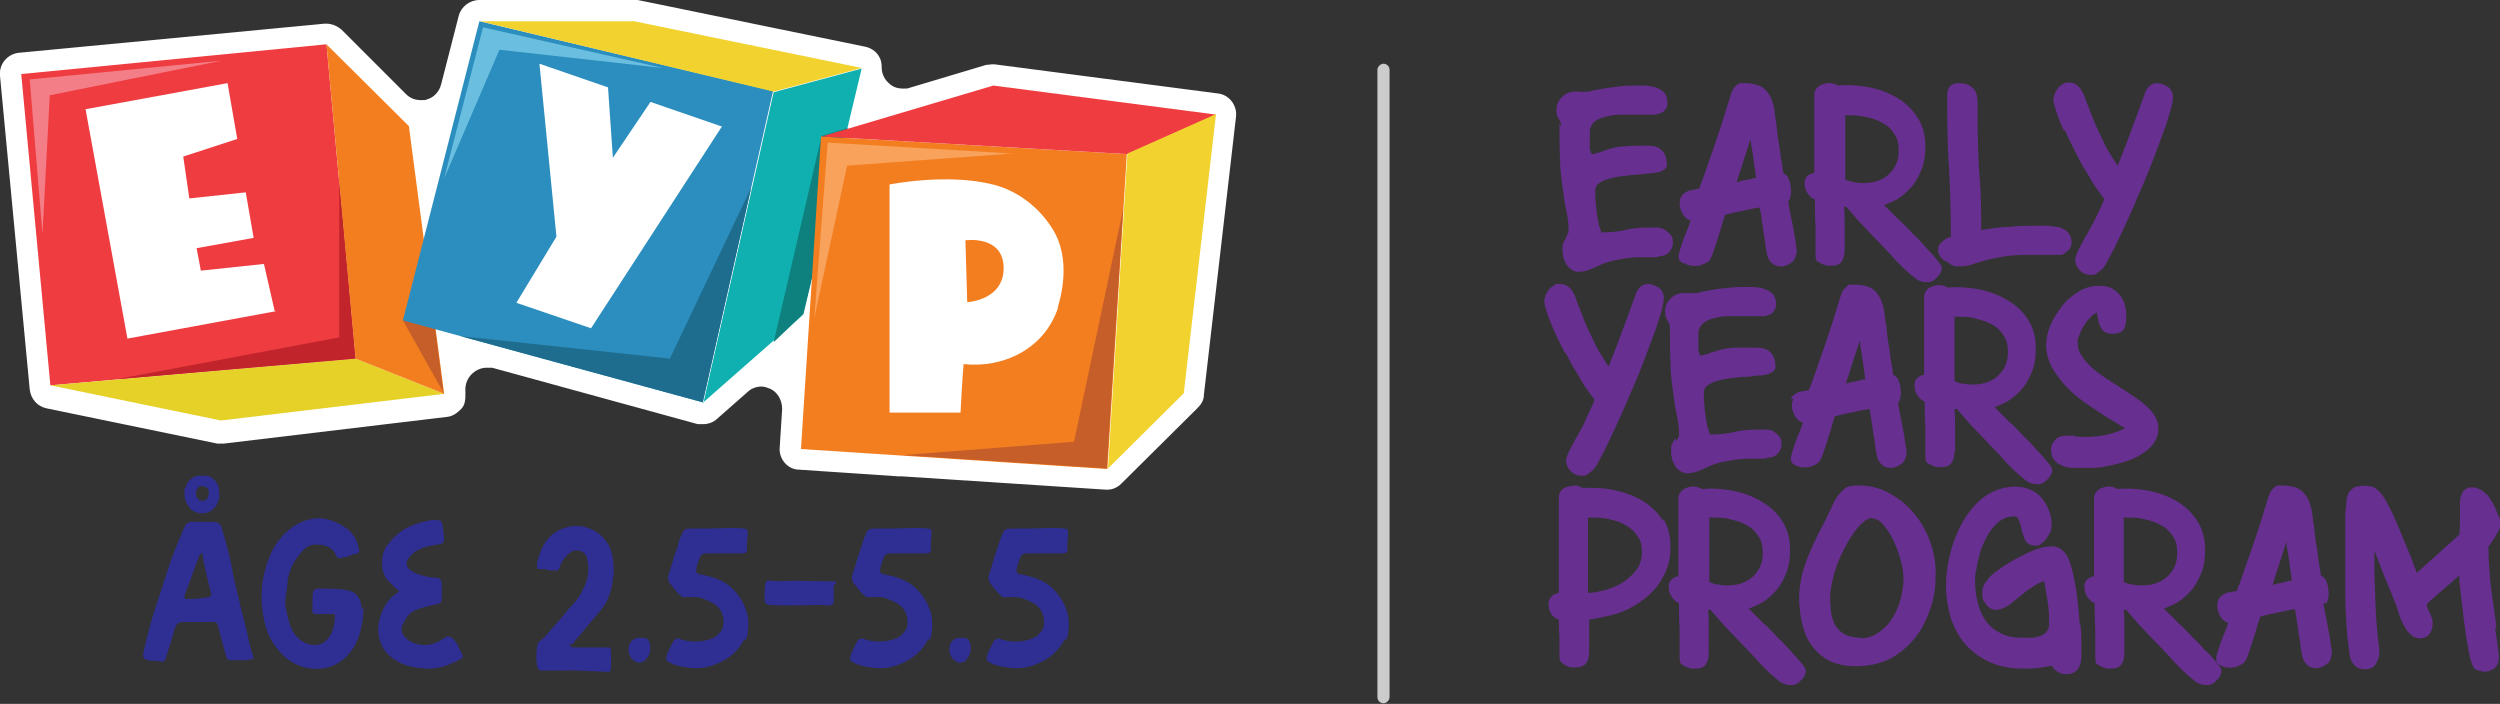 <?xml version="1.0" encoding="UTF-8"?>
<svg xmlns="http://www.w3.org/2000/svg" id="Layer_1" data-name="Layer 1" version="1.1" viewBox="0 0 412 116">
  <rect x="0" y="0" width="412" height="116" fill="#333333" stroke="none"/>
  <defs>
    <style>
      .cls-1 {
        fill: #662f90;
      }

      .cls-1, .cls-2, .cls-3, .cls-4, .cls-5, .cls-6, .cls-7, .cls-8, .cls-9, .cls-10, .cls-11, .cls-12, .cls-13, .cls-14, .cls-15, .cls-16, .cls-17 {
        stroke-width: 0px;
      }

      .cls-2 {
        fill: #10afb0;
      }

      .cls-3 {
        fill: #1e6d8e;
      }

      .cls-4 {
        fill: #f37e87;
      }

      .cls-5 {
        fill: #2e2e93;
      }

      .cls-6 {
        fill: #ccc;
        fill-rule: evenodd;
      }

      .cls-7 {
        fill: #e6d129;
      }

      .cls-8 {
        fill: #f8a25c;
      }

      .cls-9 {
        fill: #6abfe0;
      }

      .cls-10 {
        fill: #c55e28;
      }

      .cls-11 {
        fill: #0e807d;
      }

      .cls-12 {
        fill: #2b8ebe;
      }

      .cls-13 {
        fill: #fff;
      }

      .cls-14 {
        fill: #ef3c40;
      }

      .cls-15 {
        fill: #f1d22e;
      }

      .cls-16 {
        fill: #c1242b;
      }

      .cls-17 {
        fill: #f37e20;
      }
    </style>
  </defs>
  <path class="cls-13" d="M182.5,80.7h-.2l-33.7-2.2h-.6l-16.3-1.1c-1.9,0-3.4-1.8-3.2-3.7l.4-6.3c0-1.4-.7-2.7-1.9-3.3-.5-.2-1-.4-1.5-.4-.8,0-1.7.3-2.3.9l-5,4.4c-.6.6-1.5.9-2.3.9h-.9l-33.9-9.3h-.9c-.8,0-1.6.3-2.3.9-.9.8-1.3,1.9-1.2,3.1v.2c0,.9,0,1.9-.7,2.6s-1.4,1.2-2.3,1.3l-36.8,4.4h-1.1l-28.1-5.8c-1.5-.3-2.6-1.5-2.8-3.1L0,12.5c-.2-1.9,1.2-3.6,3.1-3.8L53.5,3.9h.3c.9,0,1.8.4,2.5,1l10.6,10.6c.7.7,1.5,1,2.5,1s.6,0,.9-.1c1.2-.3,2.1-1.3,2.4-2.5l2.9-11.3C76,1.1,77.4,0,79,0h26.1l37.5,7.7c.9.2,1.7.7,2.2,1.5.4.6.5,1.2.5,1.9,0,1.1.5,2.1,1.4,2.8.6.5,1.3.7,2.1.7s.7,0,1-.1l12.7-3.8c.3,0,.7-.1,1-.1h.4l36.8,4.8c1.9.2,3.2,2,3,3.8l-5.3,45.9c0,.8-.4,1.5-1,2.1l-12.6,12.5c-.7.7-1.5,1-2.4,1h.1Z"></path>
  <path class="cls-14" d="M8.3,63.5l50.3-4.4-4.8-51.8L3.5,12.2l4.8,51.3Z"></path>
  <path class="cls-7" d="M73.2,64.9l-14.6-5.8-50.3,4.4,28.1,5.8,36.8-4.4Z"></path>
  <path class="cls-4" d="M4.9,13.1l2.1,25.5,1.2-22.9,28.3-5.7-31.7,3.1s0,0,.1,0Z"></path>
  <path class="cls-16" d="M58.6,59.1l-2.7-29.7v26.2l-36.7,6.9,39.4-3.4Z"></path>
  <path class="cls-17" d="M67.4,20.9l5.8,44-14.6-5.8-4.8-51.8,13.6,13.5h0Z"></path>
  <path class="cls-10" d="M73.2,64.9l-6.8-12.1,4.1-8,2.6,20.1h.1Z"></path>
  <path class="cls-12" d="M79,3.5l-12.6,49.3,49.4,13.5,11.6-51.3L79,3.5Z"></path>
  <path class="cls-9" d="M73.2,29.4l6.4-24.9,29.6,6.7-26.9-3s-9.1,21.2-9.1,21.2Z"></path>
  <path class="cls-3" d="M115.8,66.4l8-35.5-13.4,28.2-34.5-3.7,39.9,10.9h0Z"></path>
  <path class="cls-15" d="M142,11.2l-37.5-7.7h-25.4l48.4,11.6s14.5-3.9,14.5-3.9Z"></path>
  <path class="cls-2" d="M115.8,66.4l16.5-14.5,9.7-40.6-14.5,3.9-11.6,51.3h0Z"></path>
  <path class="cls-11" d="M132.3,51.8l-4.8,4.6,7.9-34,4.3-1.3-7.3,30.7h0Z"></path>
  <path class="cls-17" d="M135.3,22.5l50.4,2.9-3.2,51.9-50.5-3.3,3.3-51.4h0Z"></path>
  <path class="cls-8" d="M136.4,23.5l-2.2,28.9,5.4-25.1,27.2-2s-30.4-1.8-30.4-1.8Z"></path>
  <path class="cls-10" d="M182.5,77.2l-33.7-2.2,28.2-2.2,8.1-38.4-2.7,42.8h0Z"></path>
  <path class="cls-14" d="M200.4,18.9l-14.6,6.5-50.4-2.9,28.3-8.4,36.8,4.8s-.1,0-.1,0Z"></path>
  <path class="cls-15" d="M195.1,64.7l5.3-45.9-14.6,6.5-3.2,51.9,12.6-12.5h-.1Z"></path>
  <path class="cls-13" d="M45.4,51.3l-24.4,4.5-6.9-37.8,23.4-4.3,1.6,9.2-8.9,2.9,1,6.9,9.3-1,1.3,7.5-9.4,1.7.7,3.7,10.4-1.1,1.8,7.9h.1Z"></path>
  <path class="cls-13" d="M165.4,44.2c0-5.5-6.3-4.6-6.3-4.6l.3,10.2s6-.3,6-5.6ZM174.4,50.6c-2.3,7.1-9.3,10.1-15.6,9.4-.2,2-.5,8-.5,8h-11.7V30.4s9.5-1.9,17,0c4.1,1,7.7,3.8,9.9,7.4,3.1,5,1.3,11.3.8,12.9h.1Z"></path>
  <path class="cls-13" d="M119,20.8l-21.6,33.3-12.3-4.2,6.6-10.9-2.8-28.5,11.3,3.9.8,11.6,6.2-9.2,11.9,4.1h0Z"></path>
  <path class="cls-1" d="M257,20.4c0,2,0,4,.1,5.9,0,1.9.3,3.9.6,5.9.1,1,.3,2,.5,2.9s.3,1.9.3,2.8,0,.3-.1.5-.2.5-.3.7c-.1.3-.3.5-.4.8-.2.3-.2.7-.2,1.1s0,.7.1,1.1c0,.4.2.8.4,1.2.2.4.5.8.8,1,.4.3.8.5,1.3.5.8,0,1.5-.2,2.2-.5.6-.3,1.2-.5,1.8-.8.8-.3,1.7-.6,2.6-.7.9-.2,1.8-.3,2.8-.4h2.6c.5,0,1,0,1.5-.2.6,0,.9-.2,1.2-.4.6-.5.9-1.1.9-1.8s-.1-1-.4-1.3c-.2-.3-.6-.6-.9-.8s-.7-.3-1.1-.4h-1c-1.5,0-2.9,0-4.4.4-1.3.3-2.6.4-4,.4h0c-.1-.4-.3-.8-.4-1.2-.1-.5-.2-1-.3-1.6,0-.6-.2-1.2-.2-1.7s-.1-1-.1-1.5v-.9c0-.4.1-.7.4-1s.8-.6,1.4-.8c.6-.2,1.3-.4,2.1-.5.8-.1,1.6-.2,2.4-.3.8,0,1.5-.1,2.2-.2.7,0,1.3-.1,1.7-.2.2,0,.4,0,.7-.2.8-.3.9-.8.9-1,0-1.1-.3-1.9-.8-2.4-.5-.6-1.4-.8-2.4-.8s-2.3,0-3.5.1c-1.2,0-2.4.3-3.5.7-.4.1-.8.3-1.2.4-.3.1-.7.2-1,.2h0c-.1-.2-.2-.5-.3-.8v-2.8c0-.3,0-.5.1-.7.2-.5.4-.9.9-1.2.5-.3,1.1-.6,1.8-.7.7-.2,1.5-.3,2.2-.3h5.5c.3,0,.7-.1,1-.2.4-.1.7-.3.9-.6.2-.2.4-.6.4-1.2s-.2-1.3-.6-1.7-.8-.6-1.4-.8c-.5-.2-1-.2-1.6-.3h-1.3c-1.2,0-2.3,0-3.4.2-1.1.1-2.2.3-3.4.5-.4,0-.8.2-1.3.3-.6,0-1.2.1-1.7,0h-.6c-.8,0-1.5.3-2.1.9s-.9,1.3-.9,2.1.2,1.2.5,1.7c.2.3.3.6.3,1l-.3-.4h0Z"></path>
  <path class="cls-1" d="M286.2,30l2.3-7.1c0,.7.2,1.4.3,2.1.2,1.4.4,2.9.6,4.3-.6.1-1.2.3-1.8.4-.4,0-.9.2-1.3.3,0,0-.1,0-.1,0ZM277.8,43.5c.8.4,2,.5,3,0s.9-.5,1.1-.9.3-.5.6-1.5c.2-.7.5-1.4.7-2.2.3-.8.5-1.6.7-2.3l.4-1.2c1.1-.3,2.1-.5,3.1-.7.9-.2,1.8-.4,2.6-.5l.2,1.1c.1.9.3,1.8.4,2.8.2,1,.3,1.9.4,2.7.2,1.2.3,1.5.4,1.7.2.5.5.8.9,1.1.4.2.7.3,1.1.3s.7,0,1-.2c.3,0,.6-.3.9-.5s.5-.5.6-.9c.2-.4.2-.7.2-1.1-.2-1.4-.4-2.8-.7-4.3-.3-1.3-.5-2.5-.7-3.7.2-.2.3-.5.4-.9.1-.5.1-1,0-1.5,0-.5-.2-1-.4-1.5-.2-.4-.5-.6-.8-.7-.2-1.5-.5-2.9-.6-4.1-.1-.6-.2-1.2-.3-1.8l-.2-1.7c0-.5-.1-.9-.2-1.3,0-.4,0-.6-.1-.8,0-.8-.2-1.5-.4-2.1-.2-.7-.5-1.2-.9-1.7s-.9-.9-1.6-1.1c-.6-.2-1.4-.3-2.4-.3h-.2c-.3,0-.5.1-.6.2-.6.4-1,1-1.2,1.8-.2.6-.3,1.1-.5,1.6-.7,2.4-1.5,4.8-2.3,7.1-.8,2.2-1.5,4.5-2.4,6.7-.4,0-.8.2-1.1.2-.5.1-.8.2-1.1.4-.4.2-.6.5-.8.8-.1.3-.2.6-.2,1.1s.2,1.2.6,1.8c.3.5.7.8,1.2.9-.2.8-.5,1.5-.8,2.2-.4,1-.8,2.1-1.1,3.3-.2.7,0,1.3.7,1.6h.4,0Z"></path>
  <path class="cls-1" d="M304,19h.7c.9,0,1.9.1,2.9.3,1,.2,1.9.5,2.7,1,.8.4,1.4,1,1.9,1.8.5.7.7,1.6.7,2.6s-.1,1.6-.4,2.3c-.3.7-.7,1.2-1.2,1.7s-1.1.8-1.8,1.1c-1.2.4-2.7.5-4.1.2-.4-.1-.9-.2-1.3-.4v-10.5h-.1ZM299.1,33c0,1.4,0,2.8.1,4.2v4.6c0,1.5.3,1.2.9,1.6.5.3,1,.4,1.5.4.9,0,1.6-.2,1.9-.7.3-.4.5-1,.5-1.9v-4c0-1,0-2.1-.1-3.1h.4c.3.4.7.8,1.2,1.4.6.7,1.3,1.5,2.1,2.3.8.8,1.6,1.7,2.5,2.6.9.9,1.7,1.8,2.4,2.6.8.8,1.5,1.5,2.1,2,.9.8,1.2,1,1.4,1.1.5.3,1,.4,1.5.4s.6,0,.9-.2c.3,0,.5-.3.7-.5s.5-.4.6-.7c.2-.3.3-.6.3-.9s-.1-.6-.8-1.4c-.4-.5-1-1.2-1.7-1.9-.7-.8-1.4-1.6-2.3-2.4-.8-.9-1.6-1.7-2.4-2.4-.8-.8-1.4-1.4-2-2l-.3-.3c.8-.3,1.5-.6,2.2-1,1-.6,1.8-1.4,2.5-2.2.7-.9,1.2-1.9,1.6-3s.5-2.3.5-3.5c0-1.8-.4-3.3-1.2-4.6-.8-1.3-1.8-2.3-3-3.1-1.2-.8-2.6-1.4-4.1-1.8-2.1-.5-4.2-.7-6.1-.5-.8-.5-1.9-.6-3,0-.6.4-.9.9-.9,1.6v12.8c-.2,0-.4.1-.7.2-.6.3-.9.8-.9,1.5s.2,1.3.6,1.8c.3.4.6.7,1.1.9h0Z"></path>
  <path class="cls-1" d="M320.7,43c.3.2.5.4.8.6.3.2.7.3,1,.3.9,0,1.8,0,2.7-.4.8-.2,1.6-.5,2.4-.7,2-.5,4.1-.8,6.3-.8h5.5c.3,0,.6,0,.9-.3s.6-.4.8-.7c.2-.3.3-.7.3-1.2s-.3-1.3-.8-1.7c-.4-.3-.9-.6-1.5-.7-.5,0-1.1-.2-1.7-.2h-1.3c-1.7,0-3.5,0-5.2.2-1.5,0-2.9.3-4.4.5,0-3.1,0-6.1-.3-9.1-.2-3.2-.3-6.6-.3-9.9s0-1,0-1.5,0-1.1-.1-1.6c-.1-.6-.4-1.1-.9-1.5s-1.1-.6-2-.6-1.3.2-1.6.6c-.3.3-.4.8-.4,1.5,0,4,0,8,.3,11.9.2,3.7.3,7.6.3,11.4h-.2c-.3,0-.5.3-.8.4-.3.2-.5.4-.7.6-.3.3-.4.7-.4,1.1s.1.7.3,1c.2.3.4.5.7.8h.3Z"></path>
  <path class="cls-1" d="M340.3,21.5c.5,1.1,1.1,2.3,1.7,3.5s1.2,2.4,1.9,3.4c.6,1.1,1.2,2.1,1.8,2.9.4.6.8,1.1,1.1,1.5-.3.7-.6,1.4-.9,2-.3.7-.7,1.5-1.2,2.4-.1.2-.3.6-.6,1.1-.3.5-.6,1-.9,1.6s-.6,1.1-.8,1.6c-.3.6-.4,1-.4,1.4,0,.6.3,1.2.8,1.7s1.1.7,1.7.7.8,0,1.1-.3c.3-.2.5-.4.8-.6.3-.3.7-.9,1.2-1.9.5-.9,1-1.9,1.6-3.2.6-1.2,1.2-2.6,1.9-4.1.7-1.5,1.3-3.1,2-4.6.7-1.6,1.3-3.1,1.9-4.7.6-1.6,1.1-3,1.6-4.3s.8-2.5,1.1-3.4c.3-1,.4-1.8.4-2.3s-.2-1.2-1-1.7c-.6-.3-1.1-.5-1.6-.5-.8,0-1.2.4-1.5.7-.2.3-.5.7-.6,1.2-.8,2.2-1.6,4.4-2.4,6.5-.6,1.7-1.3,3.4-2,5.2-.4-.5-.7-1.1-1.1-1.7-.6-.9-1.1-1.9-1.6-3-.5-1-1-2.1-1.4-3.1s-.8-2.1-1.2-3.1c0-.2-.2-.5-.3-.8-.1-.3-.3-.6-.5-.9-.2-.3-.5-.6-.8-.8s-.7-.3-1.2-.3-.7.1-1,.3-.6.4-.8.7c-.2.3-.4.6-.5.9-.1.3-.2.7-.2,1s.2,1.1.5,2,.7,1.9,1.2,3h.2,0Z"></path>
  <path class="cls-1" d="M258,58.1c.6,1.2,1.2,2.4,1.9,3.4.6,1.1,1.2,2.1,1.8,2.9.4.6.8,1.1,1.1,1.5-.3.7-.6,1.4-.9,2-.3.7-.7,1.5-1.1,2.4-.1.2-.3.6-.6,1.1-.3.5-.6,1-.9,1.6s-.6,1.1-.8,1.6c-.3.6-.4,1-.4,1.4,0,.6.3,1.2.8,1.7s1.1.7,1.7.7.8,0,1.1-.3c.3-.2.5-.4.8-.6.3-.3.7-.9,1.2-1.9.5-.9,1-1.9,1.6-3.2.6-1.2,1.2-2.6,1.9-4.1.7-1.5,1.3-3.1,2-4.6.7-1.6,1.3-3.1,1.9-4.7.6-1.6,1.1-3,1.6-4.3s.8-2.5,1.1-3.4c.3-1,.4-1.8.4-2.3s-.2-1.2-1-1.7c-.6-.3-1.1-.5-1.6-.5-.8,0-1.2.4-1.5.7-.2.3-.5.7-.6,1.2-.8,2.2-1.6,4.4-2.4,6.5-.6,1.7-1.3,3.4-2,5.2-.4-.5-.7-1.1-1.1-1.7-.6-.9-1.1-1.9-1.6-3-.5-1-1-2.1-1.4-3.1s-.8-2.1-1.2-3.1c0-.2-.2-.5-.3-.8-.1-.3-.3-.6-.5-.9-.2-.3-.5-.6-.8-.7-.3-.2-.7-.3-1.2-.3s-.7,0-1,.3c-.3.2-.6.4-.8.7s-.4.6-.5.9c-.1.3-.2.7-.2,1s.2,1.1.5,2,.7,1.9,1.2,3c.5,1.1,1.1,2.3,1.7,3.5h0Z"></path>
  <path class="cls-1" d="M276,72.3c-.1.3-.3.5-.4.8-.2.3-.2.7-.2,1.1s0,.7.1,1.1c0,.4.2.8.4,1.2.2.4.5.8.8,1,.4.3.8.5,1.3.5.8,0,1.5-.2,2.2-.5.6-.3,1.2-.5,1.8-.8.8-.3,1.7-.6,2.6-.7.9-.2,1.8-.3,2.8-.4h2.6c.5,0,1,0,1.5-.2.6,0,.9-.2,1.2-.4.6-.5.9-1.1.9-1.8s-.1-1-.4-1.3c-.2-.3-.6-.6-.9-.8-.3-.2-.7-.3-1.1-.3h-1c-1.5,0-2.9,0-4.4.4-1.3.3-2.6.4-4,.4h0c-.1-.4-.3-.8-.4-1.2-.1-.5-.2-1-.3-1.6,0-.6-.2-1.2-.2-1.7s-.1-1-.1-1.5v-.9c0-.4.1-.7.4-1s.8-.6,1.4-.8,1.3-.4,2.1-.5l2.4-.3c.8,0,1.5,0,2.2-.2.7,0,1.3,0,1.7-.2.2,0,.4,0,.7-.2.8-.3.9-.8.9-1,0-1.1-.3-1.9-.8-2.4-.5-.6-1.4-.8-2.4-.8h-3.5c-1.2,0-2.4.3-3.5.7-.4,0-.8.3-1.2.4-.3,0-.7.2-1,.2h0c-.1-.2-.2-.5-.3-.8v-2.8c0-.3,0-.5.1-.7.2-.5.4-.9.9-1.2s1.1-.6,1.8-.7c.7-.2,1.5-.3,2.2-.3h5.5c.3,0,.7,0,1-.2.4,0,.7-.3.9-.6.2-.2.4-.6.4-1.2s-.2-1.3-.6-1.7-.8-.6-1.4-.8c-.5-.2-1-.2-1.6-.3h-1.3c-1.2,0-2.3,0-3.4.2-1.1,0-2.2.3-3.4.5-.4,0-.8.2-1.3.3h-2.3c-.8,0-1.5.3-2.1.9-.6.6-.9,1.3-.9,2.1s.2,1.2.5,1.7c.2.3.3.6.3,1,0,2,0,4,.1,5.9,0,1.9.3,3.9.6,5.9.1,1,.3,2,.5,2.9s.3,1.9.3,2.8,0,.3-.1.5-.2.5-.3.7l-.3-.5h0Z"></path>
  <path class="cls-1" d="M304.2,63.2l2.3-7.1c0,.7.2,1.4.3,2.1.2,1.4.4,2.9.6,4.3-.6,0-1.2.3-1.8.4-.4,0-.9.2-1.3.3h-.1ZM295.5,65.8c-.1.3-.2.6-.2,1.1s.2,1.2.6,1.8c.3.5.7.8,1.2.9-.2.8-.5,1.5-.8,2.2-.4,1-.8,2.1-1.1,3.3-.2.7,0,1.3.7,1.6.8.4,2,.5,3,0,.5-.2.9-.5,1.1-.9.1-.2.3-.5.6-1.5.2-.7.5-1.4.7-2.2.3-.8.5-1.6.7-2.3l.4-1.2c1.1-.3,2.1-.5,3.1-.7.9-.2,1.8-.4,2.6-.5l.2,1.1c.1.9.3,1.8.4,2.8.2,1,.3,1.9.4,2.7.2,1.2.3,1.5.4,1.7.2.5.5.8.9,1.1.4.2.7.3,1.1.3s.7,0,1-.2c.3,0,.6-.3.9-.5s.5-.5.6-.9c.2-.4.2-.7.2-1.1-.2-1.4-.4-2.8-.7-4.3-.3-1.3-.5-2.5-.7-3.7.2-.2.3-.5.4-.9.1-.5.1-1,0-1.5,0-.5-.2-1-.4-1.5-.2-.4-.5-.6-.8-.7-.2-1.5-.5-2.9-.6-4.1-.1-.6-.2-1.2-.3-1.8l-.2-1.7c0-.5-.1-.9-.2-1.3,0-.4,0-.6-.1-.8,0-.8-.2-1.5-.4-2.1-.2-.7-.5-1.2-.9-1.7s-.9-.9-1.6-1.1c-.6-.2-1.4-.3-2.4-.3h-.2c-.3,0-.5,0-.6.2-.6.4-1,1-1.2,1.8-.2.6-.3,1.1-.5,1.6-.7,2.4-1.5,4.8-2.3,7.1-.8,2.2-1.5,4.5-2.4,6.7-.4,0-.8.2-1.1.2-.5,0-.8.2-1.1.4-.4.2-.6.5-.8.8h.4,0Z"></path>
  <path class="cls-1" d="M322,52.2h.7c.9,0,1.9,0,2.9.3s1.9.5,2.7,1c.8.4,1.4,1,1.9,1.8.5.7.7,1.6.7,2.6s-.1,1.6-.4,2.3-.7,1.2-1.2,1.7-1.1.8-1.8,1.1c-1.2.4-2.7.5-4.1.2-.4,0-.9-.2-1.3-.4v-10.5h-.1ZM322.2,74.5v-4c0-1,0-2.1-.1-3.1h.4c.3.4.7.8,1.2,1.4.6.7,1.3,1.5,2.1,2.3.8.8,1.6,1.7,2.5,2.6s1.7,1.8,2.4,2.6c.8.8,1.5,1.5,2.1,2,.9.8,1.2,1,1.4,1.1.5.3,1,.4,1.5.4s.6,0,.9-.2c.3,0,.5-.3.7-.5s.5-.4.6-.7c.2-.3.3-.6.3-.9s-.1-.6-.8-1.4c-.4-.5-1-1.2-1.7-1.9-.7-.8-1.4-1.6-2.3-2.4-.8-.9-1.6-1.7-2.4-2.4-.8-.8-1.4-1.4-2-2l-.3-.3c.8-.3,1.5-.6,2.2-1,1-.6,1.8-1.4,2.5-2.2.7-.9,1.2-1.9,1.6-3s.5-2.3.5-3.5c0-1.8-.4-3.3-1.2-4.6-.8-1.3-1.8-2.3-3.1-3.1-1.2-.8-2.6-1.4-4.1-1.8-2.1-.5-4.2-.7-6.1-.5-.8-.5-1.9-.6-3,0-.6.4-.9.9-.9,1.6v12.8c-.2,0-.4,0-.7.2-.6.3-.9.8-.9,1.5s.2,1.3.6,1.8c.3.4.6.7,1.1.9,0,1.4,0,2.8.1,4.2v4.6c0,1.5.3,1.2.9,1.6.5.3,1,.4,1.5.4.9,0,1.6-.2,1.9-.7.3-.4.5-1,.5-1.9h0Z"></path>
  <path class="cls-1" d="M341.9,71.8h-1.6c-.5,0-1.2.2-1.6.7-.5.5-.7,1-.7,1.6s.2,1.4.6,1.8.8.7,1.4.9c.5.2,1,.3,1.6.3h3.6c.8,0,1.7-.2,2.6-.4.9-.2,1.8-.4,2.7-.7.9-.3,1.8-.7,2.5-1.2.8-.5,1.4-1,1.9-1.7s.8-1.5.8-2.5-.4-2-1.2-2.9c-.7-.8-1.6-1.5-2.6-2.2s-2.1-1.4-3.2-2.1c-1.1-.7-2.2-1.4-3.1-2.1-.9-.7-1.7-1.5-2.3-2.3-.6-.8-.9-1.6-.9-2.5s0-.6.3-1.3c.2-.6.5-1.2.9-1.8s.8-1,1.2-1.4c.3-.3.6-.4.8-.5,0,.4.1.7.2,1.2,0,.5.3,1,.5,1.4s.7.9,1.8.9,1.7-.3,2-.9c.2-.5.3-1.1.3-1.8s0-1.3-.2-1.9c-.1-.6-.4-1.2-.8-1.7s-.8-.9-1.4-1.2-1.3-.4-2.1-.4c-1.2,0-2.3.3-3.4,1-1,.6-2,1.4-2.7,2.4-.8,1-1.4,2-1.9,3.1-.5,1.2-.7,2.3-.7,3.4s.4,2.6,1.1,3.8c.7,1.1,1.5,2.2,2.5,3.2,1,1,2.1,1.9,3.3,2.7,1.2.8,2.2,1.5,3.2,2.1s1.8,1.1,2.4,1.5c.2,0,.4.2.5.3-1.1.5-2.2.9-3.3,1.1-1.6.3-3.3.4-5.1.2h.1Z"></path>
  <path class="cls-1" d="M261.8,85.3h.6c.9,0,1.9,0,2.9.3,1,.2,1.9.5,2.7,1,.8.5,1.4,1,1.9,1.8.5.7.7,1.6.7,2.6s-.3,2.1-.9,2.9-1.4,1.5-2.3,2.1-2,1-3.1,1.3c-.9.2-1.7.4-2.6.4v-12.3h0ZM274.1,85.9c-.8-1.3-1.8-2.3-3-3.1h0c-1.2-.8-2.6-1.4-4.1-1.8s-3-.6-4.5-.6h-1.7c-.2,0-.4-.2-.6-.3-.8-.2-1.6,0-2.4.3-.6.4-.9.9-.9,1.6v15.7c-.3,0-.5.2-.8.3-.6.3-.9.9-.9,1.6s.2,1.3.6,1.8c.3.3.6.6,1.1.7,0,.9,0,1.8.1,2.7v3.2c0,1.1.3,1.2.9,1.6.5.3,1,.4,1.5.4,1,0,1.6-.2,2-.7.3-.4.5-1,.5-1.9v-5.3c1.4-.2,2.9-.5,4.3-.9,1.7-.5,3.2-1.3,4.5-2.3,1.4-1,2.5-2.2,3.3-3.7.9-1.5,1.3-3.2,1.3-5.1s-.4-3.3-1.2-4.6v.4h0Z"></path>
  <path class="cls-1" d="M281.6,85.3h.7c.9,0,1.9,0,2.9.3,1,.2,1.9.5,2.7,1,.8.4,1.4,1,1.9,1.8.5.7.7,1.6.7,2.6s-.1,1.6-.4,2.3c-.3.7-.7,1.2-1.2,1.7s-1.1.8-1.8,1.1c-1.2.4-2.7.5-4.1.2-.4,0-.9-.2-1.3-.4v-10.5h-.1ZM295.2,107.4c-.7-.8-1.4-1.6-2.3-2.4-.8-.9-1.6-1.7-2.4-2.4-.8-.8-1.4-1.4-2-2l-.3-.3c.8-.3,1.5-.6,2.2-1,1-.6,1.8-1.4,2.5-2.2.7-.9,1.2-1.9,1.6-3s.5-2.3.5-3.5c0-1.8-.4-3.3-1.2-4.6-.8-1.3-1.8-2.3-3.1-3.1-1.2-.8-2.6-1.4-4.1-1.8-2.1-.5-4.2-.7-6.1-.5-.8-.5-1.9-.6-3,0-.6.4-.9.9-.9,1.6v12.8c-.2,0-.4,0-.7.2-.6.3-.9.8-.9,1.5s.2,1.3.6,1.8c.3.4.6.7,1.1.9,0,1.4,0,2.8.1,4.2v4.6c0,1.5.3,1.2.9,1.6.5.3,1,.4,1.5.4.9,0,1.6-.2,1.9-.7.3-.4.5-1,.5-1.9v-4c0-1,0-2.1-.1-3.1h.4c.3.4.7.8,1.2,1.4.6.7,1.3,1.5,2.1,2.3.8.8,1.6,1.7,2.5,2.6s1.7,1.8,2.4,2.6c.8.8,1.5,1.5,2.1,2,.9.8,1.2,1,1.4,1.1.5.3,1,.4,1.5.4s.6,0,.9-.2c.3,0,.5-.3.7-.5s.5-.4.6-.7c.2-.3.3-.6.3-.9s-.1-.6-.8-1.4c-.4-.5-1-1.2-1.7-1.9h0Z"></path>
  <path class="cls-1" d="M306.7,105.1c-1.1,0-1.9-.2-2.6-.5-.6-.3-1.1-.8-1.5-1.3-.4-.6-.6-1.3-.8-2.1-.1-.8-.2-1.8-.2-2.7s.2-2,.5-3.3.8-2.6,1.4-3.9,1.3-2.5,2-3.5,1.5-1.8,2.2-2.2l.4-.2h.1c.8,0,1.5.3,2.1,1,.7.8,1.3,1.7,1.8,2.8.5,1.1.9,2.2,1.2,3.4.3,1.1.4,2.1.4,2.8,0,1.1-.2,2.2-.5,3.4-.3,1.2-.8,2.2-1.4,3.2-.6.9-1.4,1.7-2.3,2.3-.9.6-1.9.9-3,.9h.2,0ZM315.5,84.7h0c-1.1-1.4-2.5-2.5-4.1-3.4s-3.3-1.3-5.2-1.3-2.1.4-2.9,1.2c-.4.4-.7.9-1,1.4-.2.4-.4.9-.6,1.3-.5,1.1-1.1,2.3-1.7,3.4-.6,1.2-1.2,2.4-1.7,3.6s-1,2.5-1.3,3.7c-.3,1.3-.5,2.6-.5,4s.2,2.9.5,4.2c.3,1.3.8,2.6,1.6,3.6.7,1,1.7,1.9,2.9,2.5,1.2.6,2.7.9,4.4.9s4.1-.4,5.7-1.3,3-2.1,4.1-3.5,1.9-3.1,2.5-4.9.8-3.7.8-5.6-.3-3.5-.9-5.2-1.5-3.3-2.6-4.6h0Z"></path>
  <path class="cls-1" d="M342.7,102.7c0-1.1-.2-2.3-.3-3.5-.1-1.2-.3-2.4-.5-3.4-.2-1.1-.4-2-.7-2.9-.3-.9-.6-1.5-1-1.9-.3-.3-.6-.6-.9-.7-.6-.3-1.5-.4-3,0-.7.2-1.5.5-2.3.9s-1.7.8-2.5,1.3c-.9.5-1.6,1-2.3,1.5-.7.5-1.3,1-1.7,1.6-.5.6-.8,1.2-.8,1.8v.9c0,.4.2.7.4,1,.2.3.4.6.7.8.3.3.7.4,1.2.4s1.4-.3,2.1-.8c.6-.5,1.3-1,2-1.6s1.4-1.1,2.2-1.6c.5-.3,1-.6,1.6-.7.2,1,.3,2,.5,3,.2,1.2.3,2.4.3,3.6s-.1,1.2-.3,1.5c-.2.4-.5.6-.9.8-.4.2-.9.3-1.4.4h-1.8c-1.4,0-2.5-.2-3.5-.7s-1.8-1.1-2.4-1.9-1.1-1.8-1.4-2.9-.5-2.4-.5-3.6,0-1.3.2-2.1c.1-.8.3-1.6.5-2.4s.5-1.6.9-2.4.8-1.5,1.3-2.1,1-1.1,1.6-1.4c.5-.3,1.1-.5,1.8-.5s.7.2.8.4c.2.4.4.9.5,1.5s.3,1.2.5,1.7c.3.8.9,1.2,1.7,1.2s.8,0,1.2-.4c.3-.2.6-.5.8-.8.2-.3.4-.7.6-1,.1-.4.2-.7.2-1.1,0-.8-.1-1.7-.4-2.4-.3-.8-.7-1.5-1.2-2.1s-1.2-1.1-1.9-1.4c-.7-.3-1.6-.5-2.5-.5-1.3,0-2.5.3-3.6.8s-2,1.2-2.9,2.1c-.8.9-1.6,1.9-2.2,3s-1.1,2.2-1.5,3.4c-.4,1.2-.7,2.4-.9,3.6-.2,1.2-.3,2.3-.3,3.3,0,2,.3,3.8.8,5.5.6,1.7,1.4,3.2,2.5,4.4,1.1,1.2,2.5,2.2,4.1,2.9,1.6.7,3.5,1,5.5,1s3.1-.2,4.5-.5c.2.3.4.6.7.8.5.4,1,.6,1.7.6,1.3,0,1.8-.6,2.1-1.1.3-.6.4-1.2.4-2v-2.2c0-.9,0-2-.2-3.1h-.1Z"></path>
  <path class="cls-1" d="M349.9,85.3h.7c.9,0,1.9,0,2.9.3,1,.2,1.9.5,2.7,1,.8.4,1.4,1,1.9,1.8.5.7.7,1.6.7,2.6s-.1,1.6-.4,2.3c-.3.7-.7,1.2-1.2,1.7s-1.1.8-1.8,1.1c-1.2.4-2.7.5-4.1.2-.4,0-.9-.2-1.3-.4v-10.5h-.1ZM363.6,107.4c-.7-.8-1.4-1.6-2.3-2.4-.8-.9-1.6-1.7-2.4-2.4-.7-.8-1.4-1.4-2-2l-.3-.3c.8-.3,1.5-.6,2.2-1,1-.6,1.8-1.4,2.5-2.2.7-.9,1.2-1.9,1.6-3s.5-2.3.5-3.5c0-1.8-.4-3.3-1.2-4.6-.8-1.3-1.8-2.3-3-3.1-1.2-.8-2.6-1.4-4.1-1.8-2.1-.5-4.2-.7-6.1-.5-.8-.5-1.9-.6-3,0-.6.4-.9.9-.9,1.6v12.8c-.2,0-.4,0-.7.2-.6.3-.9.8-.9,1.5s.2,1.3.6,1.8c.3.4.6.7,1.1.9,0,1.4,0,2.8.1,4.2v4.6c0,1.5.3,1.2.9,1.6.5.3,1,.4,1.5.4.9,0,1.6-.2,1.9-.7.3-.4.5-1,.5-1.9v-4c0-1,0-2.1-.1-3.1h.4c.3.4.7.8,1.2,1.4.6.7,1.3,1.5,2.1,2.3.8.8,1.6,1.7,2.5,2.6s1.7,1.8,2.4,2.6c.8.8,1.5,1.5,2.1,2,.9.8,1.2,1,1.4,1.1.5.3,1,.4,1.5.4s.6,0,.9-.2c.3,0,.5-.3.7-.5s.5-.4.6-.7c.2-.3.3-.6.3-.9s-.1-.6-.8-1.4c-.4-.5-1-1.2-1.7-1.9h0Z"></path>
  <path class="cls-1" d="M377.6,95.7c-.6,0-1.2.3-1.8.4h0c-.4,0-.9.2-1.3.3l2.3-7.1c0,.7.2,1.4.3,2.1.2,1.4.4,2.9.6,4.3,0,0-.1,0-.1,0ZM383.3,99.5c.2-.2.3-.5.4-.9.1-.5.1-1,0-1.5,0-.5-.2-1-.4-1.5-.2-.4-.5-.6-.8-.7-.2-1.5-.5-2.9-.6-4.1-.1-.6-.2-1.2-.3-1.8l-.2-1.7c0-.5-.1-.9-.2-1.3,0-.4,0-.6-.1-.8,0-.8-.2-1.5-.4-2.1-.2-.7-.5-1.2-.9-1.7s-.9-.9-1.6-1.1c-.6-.2-1.4-.3-2.4-.3h-.2c-.3,0-.5,0-.6.2-.6.4-1,1-1.2,1.8-.2.6-.3,1.1-.5,1.6-.7,2.4-1.5,4.8-2.3,7.1-.8,2.2-1.5,4.5-2.4,6.7-.4,0-.8.2-1.1.2-.5,0-.8.2-1.1.4-.4.2-.6.5-.8.8-.1.3-.2.6-.2,1.1s.2,1.2.6,1.8c.3.5.7.8,1.2.9-.2.8-.5,1.5-.8,2.2-.4,1-.8,2.1-1.1,3.3-.2.7,0,1.3.7,1.6.8.4,2,.5,3,0,.5-.2.9-.5,1.1-.9.1-.2.3-.5.6-1.5.2-.7.5-1.4.7-2.2.3-.8.5-1.6.7-2.3l.4-1.2c1.1-.3,2.1-.5,3.1-.7.9-.2,1.8-.4,2.6-.5l.2,1.1c.1.9.3,1.8.4,2.8.2,1,.3,1.9.4,2.7.2,1.2.3,1.5.4,1.7.2.5.5.8.9,1.1.4.2.7.3,1.1.3s.7,0,1-.2c.3,0,.6-.3.9-.5s.5-.5.6-.9c.2-.4.2-.7.2-1.1-.2-1.4-.4-2.8-.7-4.3-.3-1.3-.5-2.5-.7-3.7h.4,0Z"></path>
  <path class="cls-1" d="M411.4,103.2c-.2-1.5-.4-2.9-.6-4.3s-.4-2.9-.5-4.3-.2-2.8-.2-4.2v-.4c.1,0,.3-.3.4-.5.2-.3.4-.6.7-1,.2-.4.4-.7.6-1.1s.3-.8.3-1.1,0-.7-.3-1.2c-.2-.4-.4-.9-.6-1.4s-.5-.9-.7-1.3c-.3-.5-.5-.8-.7-.9-.3-.3-.6-.6-1-.8-.4-.2-.9-.4-1.4-.4-.9,0-1.4.5-1.6.9s-.4.9-.4,1.5v2.9c0,.8,0,1.7-.1,2.5l-7,6.3c-.1-.3-.2-.6-.4-1-.3-.8-.6-1.7-1-2.6s-.8-1.9-1.2-2.9c-.4-1-.8-1.9-1.2-2.8-.4-.9-.8-1.7-1.2-2.4-.4-.7-.8-1.3-1.2-1.7-.4-.4-.8-.7-1.2-.8-.8-.2-1.8-.2-2.5,0-.4,0-.8.4-1.2.8-.2.3-.4.7-.5,1.5,0,.6-.1,1.3-.2,2v13.3c0,1.8.1,3.5.2,5.2s.3,3.3.5,4.8c.1.7.3,1.2.7,1.7.4.5,1,.8,1.9.8s1.6-.5,1.8-1c.3-.5.5-1.1.5-1.7s0-.3,0-.4v-.2h0c-.3-2.2-.5-4.6-.6-7s-.2-4.8-.2-6.9v-2.4c.4,1,.7,1.9,1.1,2.9.8,2.1,1.7,4.1,2.5,6.2.2.6.4,1.2.6,1.8.2.7.6,1.3.9,1.9.2.4.5.7.9,1.1s1,.6,1.6.6,1.3-.3,1.6-.9c.3-.5.4-1,.4-1.5s0-.8-.2-1.1c-.1-.3-.2-.6-.4-.9-.1-.2-.2-.5-.3-.7,0-.2,0-.3-.1-.5l.2-.2c.3-.3.6-.6,1.1-1,.4-.4.9-.8,1.5-1.3.5-.5,1.1-.9,1.6-1.4.4-.3.7-.6,1-.9v.5c0,.9.2,1.9.3,3.1.1,1.1.3,2.3.4,3.5.2,1.2.3,2.3.5,3.4s.3,2,.5,2.8c.2.9.4,1.4.6,1.8.2.3.4.5.8.6.3,0,.6.2,1,.2.6,0,1.1-.2,1.6-.5.4-.3.9-.9.8-2.2-.2-1.4-.3-2.8-.6-4.3l.2-.5h0Z"></path>
  <path class="cls-6" d="M227,11.5v103.4c0,.6.5,1,1,1s1-.5,1-1V11.5c0-.6-.5-1-1-1s-1,.5-1,1Z"></path>
  <g>
    <path class="cls-5" d="M41.1,108.8h-3.4c0,0-.3-.3-.4-.5-.3-1.2-.9-3.2-1.2-4.5s-.3-1.3-1.4-1.3h-1.8c-.5,0-1.3,0-2,0-1.4,0-1.7,0-2.2,1.3,0,.4-1,3.4-1.1,3.8-.2.4-.2,1.1-.5,1.3-.4.3-1,0-1.5,0-.6,0-1.2,0-1.7-.3-.2,0-.4-.5-.3-.8.1-.8,1-4.2,1.2-5,1-3.3,2.1-6.6,3.2-9.9.6-1.9,1.5-3.9,2.3-5.8.3-.8.8-1.2,1.7-1.1h3.2c.7,0,1.2.4,1.3.9.5,1.5.9,3.1,1.3,4.7.4,1.6.6,3.2,1,4.8s.6,2.4.9,3.8c.3,1.2.6,2.4.9,3.5.3,1.4.6,2.9,1,4.1s0,.8-.3.8h-.2ZM34.8,97.9c-.5-2-1-4.1-1.4-6.2,0-.2,0-.4-.2-.6,0,.2-.4.4-.4.6-.8,2.2-1.6,4.3-2.4,6.5,0,.4,0,.5.4.5h.9c.9,0,1.9-.2,2.8-.3,0,0,.4-.4.4-.5h0ZM31.3,83.7c-.6-.7-.9-1.3-.9-2.4s0-.7.2-1c.3-1,.9-1.6,1.9-1.9.4,0,1.2,0,1.7,0,0,0,.6.2.8.4.5.4.8.8,1,1.4.2.5,0,1,.2,1.5h0c-.2,1-.5,1.8-1.3,2.4-.5.4-1.1.5-1.7.5s-1.4-.3-1.9-.8v-.2ZM32.8,82.5c.3,0,.6,0,.8,0s.4-.2.6-.4c0-.2.3-.6.2-1.2,0-.3-.3-.5-.6-.7,0,0-.8-.2-1,0-.4.4-.4.6-.5.9,0,.5,0,1,.5,1.2v.2Z"></path>
    <path class="cls-5" d="M59.9,100.1c0,2.8-.8,5.8-2.2,7.4-1.5,1.9-3.6,2.9-6.2,2.7-3-.3-5-1.9-6.6-4.4-1.3-2.1-1.6-4.4-1.8-6.7,0-1.3,0-2.6.3-3.9.6-2.9,1.6-5.6,4-7.7,1.5-1.3,3.1-2,5-2.1,1.5,0,2.8.5,4.3,1.4,1.2.7,1.9,1.8,2.3,3,0,.2,0,.4.2.7,0,.3,0,.6-.4.8-.2,0-.6,0-.9.2-.2,0-.5.2-.8.3-.5,0-.9.2-1.1.2-.4,0-.5-.3-.6-.4-.3-1-1.4-1.7-2.4-1.8-2.1-.3-2.8.5-3.9,1.9-.9,1.2-1.5,2.5-1.7,4,0,1.5-.6,3-.3,4.5.4,1.7.6,3.5,1.9,4.8,1.4,1.5,3.7,1.8,4.9.4.6-.6,1.2-1.6,1.3-3.9,0,0,0-.3-.2-.3h-2.5c-1,0-1.1,0-1-1.1v-1.7c0-1.2.3-1.5,1.5-1.4,1.2,0,3.1,0,4.3.3,1.5.2,2.3,1.6,2.3,3.1l.3-.3Z"></path>
    <path class="cls-5" d="M74.8,109.1c-1.9,1.1-4,1.3-6.3.9-1.3-.2-2.4-.6-3.5-1.3-1.5-1-2.3-2.3-2.6-4-.4-2.5,1-5.8,3.1-7,.4-.3.3-.3,0-.5-.6-.6-1.3-1.2-1.8-1.8-1-1.3-1-4,0-5.4,1.9-2.5,3.7-3.6,7.4-4.3h.3c1.5,0,1.4,0,1.6,1.4.4,2.8.3,2.4-1.8,2.8-1.6.3-3.2.9-4,2.3-.3.4-.2.9,0,1.3.6,1,2.8,1.6,4.6,1.7q1,0,1,1.1v2.3c0,.6-.2.9-.9,1-1.1.2-2.2.5-3.3.9-1.2.4-1.8,1.5-2.3,2.6-.5,1.2.6,2.5,2.3,3,1.8.5,3.3,0,4.7-1q.9-.6,1.7.6c.2.2.5.6.5.8,1.1,2.3,1.2,1.6-.9,2.8l.2-.2Z"></path>
    <path class="cls-5" d="M94.1,106c0,0-.2.3-.2.4,0,0,.3.2.5.3,1,0,4.8,0,5.9,0,.5,0,.3.7.4,1,0,1,0,1.4,0,2.3,0,.8-.4.8-.9.7-1.2,0-5.5-.3-6.7-.2-1,0-3,0-4,0-.9,0-.8-3.1-.5-4.3,0-.4.5-.5,1.3-1.4,1.3-1.5,2.6-2.9,3.8-4.4,1.3-1.5,1.5-1.5,2.4-3.3.9-1.7,1.1-3.4.6-5.2-.2-.8-1-1.4-2.2-1.1-.3,0-.4.2-.7.4-.8.7-1.3,1.4-1.5,2.2,0,0-.2.5-.4.6h-.9c-.6,0-.7,0-1-.2-.5,0-.8,0-1.1,0-.3,0-.4-.2-.4-.3v-.4c0-.5.2-1,.4-1.7.8-2.4,2.4-4.1,4.9-4.6,2.7-.6,6.1,1,7,4.3.3,1.2.4,2.5.3,3.7-.2,1.9-.6,3.9-1.9,5.5-1.4,1.8-1.7,2-3.1,3.7-.6.8-1.2,1.4-1.8,2.2h-.2Z"></path>
    <path class="cls-5" d="M106.4,108.8c-.6.4-1.2.7-2,0-1-.7-1.2-2.6,0-3.4.2-.2.5-.2.9-.3,1,0,1.6,0,1.8,1,.2.8,0,2.2-.7,2.5h0Z"></path>
    <path class="cls-5" d="M122.7,105.3c-.8,1.5-2,2.9-3.9,3.8-.8.4-1.7.7-2.6.9-1.4.3-3.7,0-5.2-.5,0,0-.6-.3-.8-.4-.4-.2-.4-.5-.4-.7s.2-.8.4-1.2c.2-.4.4-.8.6-1.2.3-.6.6-.9,1.3-.7,2,.8,4.6.4,5.9-.4.4-.3.7-.8,1-1.1,0-.2.4-1,.2-1.9-.3-1.9-1.5-2.5-3.2-3.2-.9-.4-1.8-.3-2.7-.3s-.5.2-1.1-.2c-.5-.4-1.3-1.4-1.6-1.8-.7-.8-.5-1.5-.4-1.7.5-1.6.9-3.1,1.5-4.7,0-.4.5-1.7.7-2,.3-.8.6-.9,1.8-.9h2.8c1.7,0,3.8-.2,5.5,0,1,0,.7.4.6,2.6,0,1.2.2,1.5-1,1.5h-5.6c-.9,0-1,.3-1.2.8-.3.7-.5,1.4-.6,2.2,0,0,.3.4.4.4,2.3.4,4.1,1,5.5,2.3,1.5,1.4,2.4,3.2,2.7,5,0,.6.2,2.3-.4,3.6l-.2-.2Z"></path>
    <path class="cls-5" d="M135.9,99.7c-3.1,0-6,.2-9,0-.6,0-.9-.3-.9-.9v-.6c0-.7,0-1.9.3-2.4.3-.3,1.3,0,1.9,0,3.1-.2,5.5,0,8.2,0s1,0,1,1v1.5c0,1.3.2,1.5-1.6,1.5h.1Z"></path>
    <path class="cls-5" d="M153,105.3c-.8,1.5-2,2.9-3.9,3.8-.8.4-1.7.7-2.6.9-1.4.3-3.7,0-5.2-.5-.1,0-.6-.3-.8-.4-.4-.2-.4-.5-.4-.7s.2-.8.4-1.2c.2-.4.4-.8.6-1.2.3-.6.6-.9,1.3-.7,2,.8,4.6.4,5.9-.4.4-.3.7-.8,1-1.1.1-.2.4-1,.2-1.9-.3-1.9-1.5-2.5-3.2-3.2-.9-.4-1.8-.3-2.7-.3s-.5.2-1.1-.2c-.5-.4-1.3-1.4-1.6-1.8-.7-.8-.5-1.5-.4-1.7.5-1.6.9-3.1,1.5-4.7.1-.4.5-1.7.7-2,.3-.8.6-.9,1.8-.9h2.8c1.7,0,3.8-.2,5.5,0,1,0,.7.4.6,2.6,0,1.2.2,1.5-1,1.5h-5.6c-.9,0-1,.3-1.2.8-.3.7-.5,1.4-.6,2.2,0,0,.3.4.4.4,2.3.4,4.1,1,5.5,2.3,1.5,1.4,2.4,3.2,2.7,5,0,.6.2,2.3-.4,3.6l-.2-.2Z"></path>
    <path class="cls-5" d="M159.3,108.8c-.6.4-1.2.7-2,0-1-.7-1.2-2.6-.1-3.4.2-.2.5-.2.9-.3,1,0,1.6,0,1.8,1,.2.8,0,2.2-.7,2.5h.1Z"></path>
    <path class="cls-5" d="M175.5,105.3c-.8,1.5-2,2.9-3.9,3.8-.8.4-1.7.7-2.6.9-1.4.3-3.7,0-5.2-.5-.1,0-.6-.3-.8-.4-.4-.2-.4-.5-.4-.7s.2-.8.4-1.2c.2-.4.4-.8.6-1.2.3-.6.6-.9,1.3-.7,2,.8,4.6.4,5.9-.4.4-.3.7-.8,1-1.1.1-.2.4-1,.2-1.9-.3-1.9-1.5-2.5-3.2-3.2-.9-.4-1.8-.3-2.7-.3s-.5.2-1.1-.2c-.5-.4-1.3-1.4-1.6-1.8-.7-.8-.5-1.5-.4-1.7.5-1.6.9-3.1,1.5-4.7.1-.4.5-1.7.7-2,.3-.8.6-.9,1.8-.9h2.8c1.7,0,3.8-.2,5.5,0,1,0,.7.4.6,2.6,0,1.2.2,1.5-1,1.5h-5.6c-.9,0-1,.3-1.2.8-.3.7-.5,1.4-.6,2.2,0,0,.3.4.4.4,2.3.4,4.1,1,5.5,2.3,1.5,1.4,2.4,3.2,2.7,5,0,.6.2,2.3-.4,3.6l-.2-.2Z"></path>
  </g>
</svg>
